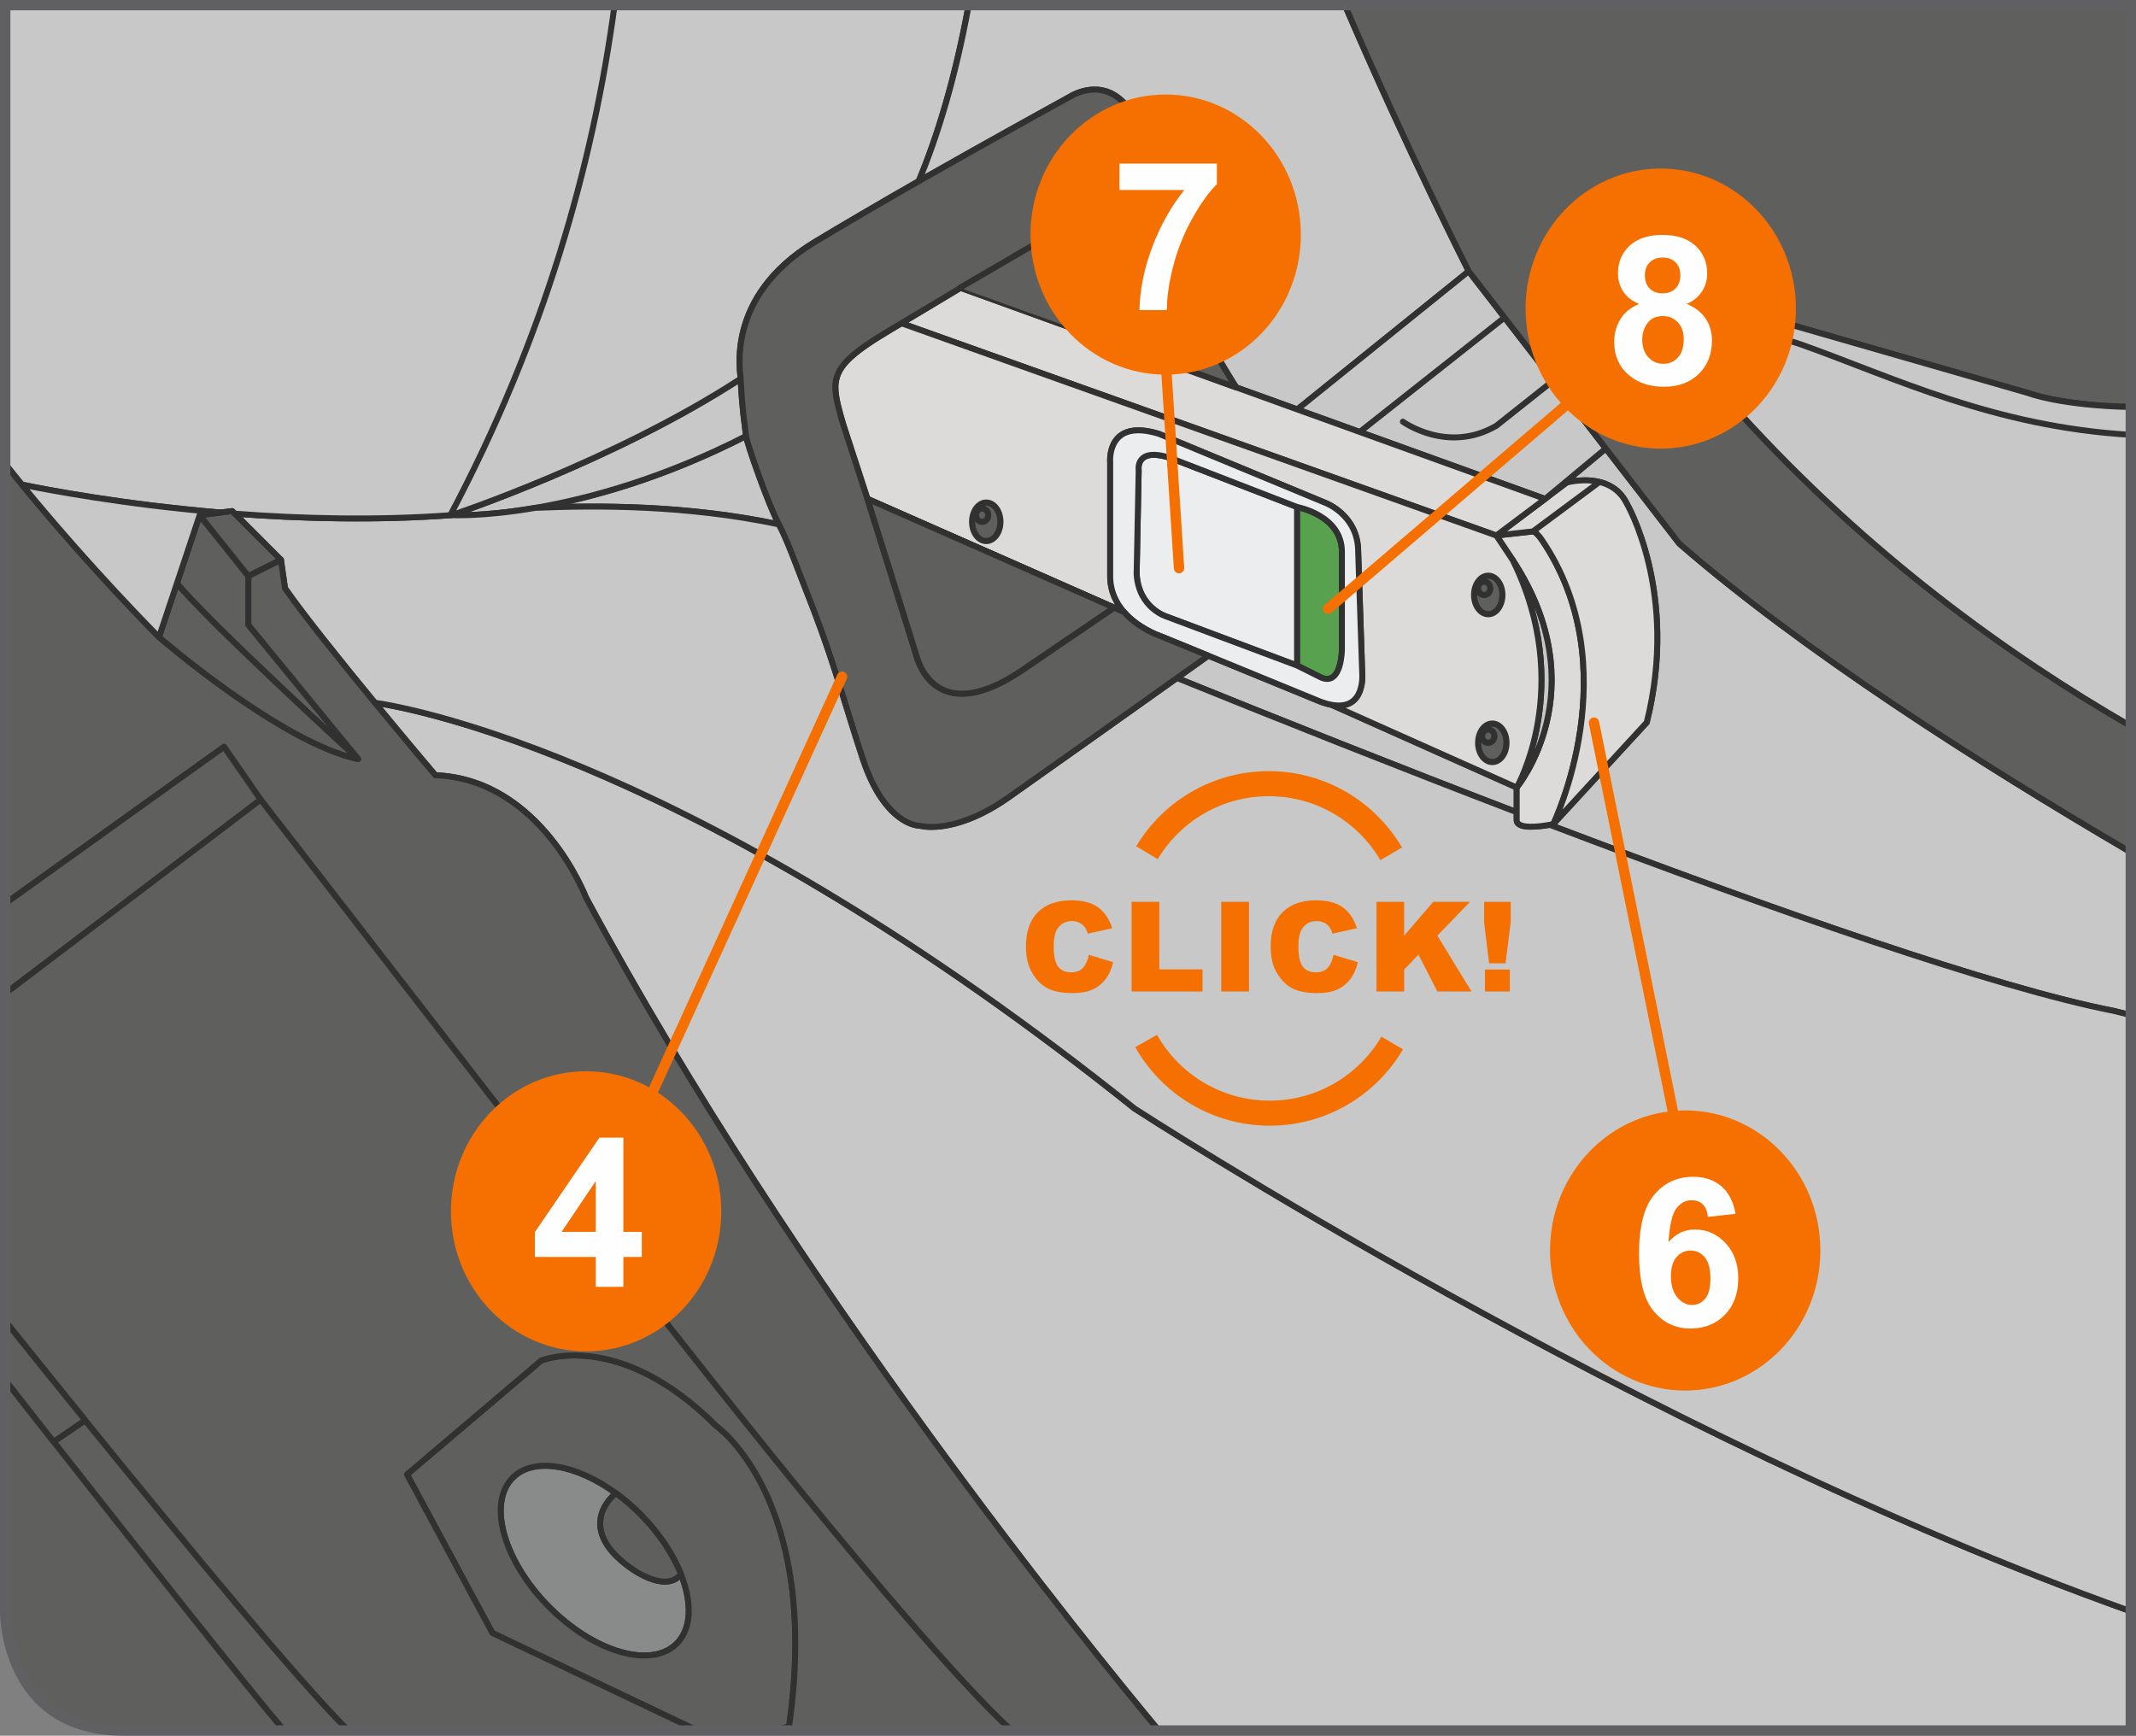 <?xml version="1.0" encoding="UTF-8"?>
<!DOCTYPE svg PUBLIC "-//W3C//DTD SVG 1.1//EN" "http://www.w3.org/Graphics/SVG/1.1/DTD/svg11.dtd">
<!-- Creator: CorelDRAW 2017 -->
<svg xmlns="http://www.w3.org/2000/svg" xml:space="preserve" width="36.3mm" height="29.5mm" version="1.1" style="shape-rendering:geometricPrecision; text-rendering:geometricPrecision; image-rendering:optimizeQuality; fill-rule:evenodd; clip-rule:evenodd"
viewBox="0 0 679.83 552.48"
 xmlns:xlink="http://www.w3.org/1999/xlink">
 <rect x="0" y="0" width="679.83" height="552.48" fill="#808080" stroke="none"/>
 <defs>
  <style type="text/css">
   <![CDATA[
    .str3 {stroke:#F57000;stroke-width:7.97;stroke-miterlimit:4}
    .str1 {stroke:#606062;stroke-width:3.3;stroke-miterlimit:4}
    .str2 {stroke:#F57000;stroke-width:3.3;stroke-linecap:round;stroke-linejoin:round;stroke-miterlimit:4}
    .str0 {stroke:#323131;stroke-width:1.9;stroke-linecap:round;stroke-linejoin:round;stroke-miterlimit:10}
    .fil1 {fill:none;fill-rule:nonzero}
    .fil2 {fill:#FEFEFE;fill-rule:nonzero}
    .fil5 {fill:#ECEDEE;fill-rule:nonzero}
    .fil7 {fill:#DCDBD9;fill-rule:nonzero}
    .fil0 {fill:#C7C8C7;fill-rule:nonzero}
    .fil4 {fill:#898A8A;fill-rule:nonzero}
    .fil3 {fill:#5F605E;fill-rule:nonzero}
    .fil6 {fill:#58A14F;fill-rule:nonzero}
    .fil8 {fill:#F57000;fill-rule:nonzero}
   ]]>
  </style>
 </defs>
 <g id="Слой_x0020_1">
  <path class="fil0" d="M237.45 138.78c-26.78,13.69 -50.38,19.99 -67.03,22.87 19.38,-0.8 47.83,-0.99 77.49,5.26 -3.37,-6.27 -10.21,-25.92 -10.47,-28.13z"/>
  <path class="fil1 str0" d="M237.45 138.78c-26.78,13.69 -50.38,19.99 -67.03,22.87 19.38,-0.8 47.83,-0.99 77.49,5.26 -3.37,-6.27 -10.21,-25.92 -10.47,-28.13"/>
  <path class="fil0" d="M423.88 224.37c-1.02,-0.19 -2.16,-0.5 -3.41,-0.95l-35.91 -14.72c-0.68,0.48 -4.49,3.2 -10,7.11 0.09,0.03 0.17,0.05 0.25,0.09 32.16,13.03 69.82,28.03 107.9,42.63l0 -7.88 -58.84 -26.29z"/>
  <path class="fil1 str0" d="M423.88 224.37c-1.02,-0.19 -2.16,-0.5 -3.41,-0.95l-35.91 -14.72c-0.68,0.48 -4.49,3.2 -10,7.11 0.09,0.03 0.17,0.05 0.25,0.09 32.16,13.03 69.82,28.03 107.9,42.63l0 -7.88 -58.84 -26.29"/>
  <path class="fil0" d="M235.7 120.58c-40.43,26.28 -91.94,43.41 -91.94,43.41 0,0 9.97,0.54 26.66,-2.34 16.65,-2.87 40.24,-9.17 67.03,-22.86 -0.64,-5.56 -1.11,-7.39 -1.75,-18.21z"/>
  <path class="fil1 str0" d="M235.7 120.58c-40.43,26.28 -91.94,43.41 -91.94,43.41 0,0 9.97,0.54 26.66,-2.34 16.65,-2.87 40.24,-9.17 67.03,-22.86 -0.64,-5.56 -1.11,-7.39 -1.75,-18.21"/>
  <path class="fil2" d="M292.41 57.65c-10.81,6.15 -26.04,15.02 -33.01,19.33 6.97,-4.29 22.21,-13.18 33.01,-19.33z"/>
  <path class="fil1 str0" d="M292.41 57.65c-10.81,6.15 -26.04,15.02 -33.01,19.33 6.97,-4.29 22.21,-13.18 33.01,-19.33"/>
  <path class="fil2" d="M323.53 40.17c-8.95,4.97 -20.28,11.31 -31.12,17.49 10.83,-6.17 22.16,-12.51 31.12,-17.49z"/>
  <path class="fil1 str0" d="M323.53 40.17c-8.95,4.97 -20.28,11.31 -31.12,17.49 10.83,-6.17 22.16,-12.51 31.12,-17.49"/>
  <path class="fil2" d="M481.47 178.28c-0.34,-0.52 -5.22,-7.83 -5.22,-7.83l5.17 7.76c0.02,0.02 0.03,0.05 0.04,0.07z"/>
  <path class="fil1 str0" d="M481.47 178.28c-0.34,-0.52 -5.22,-7.83 -5.22,-7.83l5.17 7.76c0.02,0.02 0.03,0.05 0.04,0.07"/>
  <path class="fil0" d="M119.31 223.69c10.39,12.61 19.28,23.09 19.28,23.09 33.64,1.3 47.87,38.8 47.87,38.8 66.69,124.19 161.99,240.83 182.37,265.25l309.36 0 0 -37.94c-156.9,-55.96 -317.07,-160.02 -317.07,-160.02 -138.24,-110.6 -229.54,-127.37 -241.8,-129.18z"/>
  <path class="fil1 str0" d="M119.31 223.69c10.39,12.61 19.28,23.09 19.28,23.09 33.64,1.3 47.87,38.8 47.87,38.8 66.69,124.19 161.99,240.83 182.37,265.25m309.36 -37.94c-156.9,-55.96 -317.07,-160.02 -317.07,-160.02 -138.24,-110.6 -229.54,-127.37 -241.8,-129.18"/>
  <path class="fil0" d="M511.07 142.76l-19.29 16.04 6.92 -5.22c0,0 13.77,-3.83 18.95,6.52 0,0 16.82,28.46 6.47,69.85l-29.75 32.35c0,0 -0.46,0.09 -1.18,0.23 71.1,27.06 142.03,51.95 179.71,59.28l5.28 1.32 0 -51.86c-48.82,-28.6 -104.67,-64.3 -143.71,-98.24 0,0 -23.21,-30.11 -23.41,-30.27z"/>
  <path class="fil1 str0" d="M511.07 142.76l-19.29 16.04 6.92 -5.22c0,0 13.77,-3.83 18.95,6.52 0,0 16.82,28.46 6.47,69.85l-29.75 32.35c0,0 -0.46,0.09 -1.18,0.23 71.1,27.06 142.03,51.95 179.71,59.28l5.28 1.32m0 -51.86c-48.82,-28.6 -104.67,-64.3 -143.71,-98.24 0,0 -23.21,-30.11 -23.41,-30.27"/>
  <path class="fil0" d="M493.19 262.53c-2.94,0.53 -10.47,1.59 -10.47,-1.53l0 -2.48c-38.08,-14.59 -75.74,-29.59 -107.9,-42.62 -0.08,-0.03 -0.17,-0.07 -0.24,-0.1 -14.68,10.43 -41.45,29.45 -53.63,38.01 -2.99,2.09 -5.81,3.75 -8.38,5.01 -12.3,6.12 -19.68,4 -19.68,4 -0.19,0.01 -6.28,0.08 -12.33,-8.75 -2.06,-3 -4.11,-7.04 -5.92,-12.45 -2.57,-7.66 -5.25,-16.85 -8.58,-27.21 -3.11,-9.74 -5.73,-16.99 -10.31,-28.59 -1.92,-4.87 -5.15,-13.93 -7.84,-18.91 -29.67,-6.25 -58.12,-6.07 -77.49,-5.27 -16.69,2.87 -26.67,2.33 -26.67,2.33 -24.17,1.75 -48.05,1.12 -69.03,-0.48l14.7 14.71 1.29 9.05c5.88,8.49 18.02,23.57 28.6,36.42 12.25,1.82 103.56,18.58 241.8,129.18 0,0 160.18,104.06 317.07,160.02l0 -189.76 -5.29 -1.32c-37.67,-7.32 -108.59,-32.22 -179.7,-59.28z"/>
  <path class="fil1 str0" d="M493.19 262.53c-2.94,0.53 -10.47,1.59 -10.47,-1.53l0 -2.48c-38.08,-14.59 -75.74,-29.59 -107.9,-42.62 -0.08,-0.03 -0.17,-0.07 -0.24,-0.1 -14.68,10.43 -41.45,29.45 -53.63,38.01 -2.99,2.09 -5.81,3.75 -8.38,5.01 -12.3,6.12 -19.68,4 -19.68,4 -0.19,0.01 -6.28,0.08 -12.33,-8.75 -2.06,-3 -4.11,-7.04 -5.92,-12.45 -2.57,-7.66 -5.25,-16.85 -8.58,-27.21 -3.11,-9.74 -5.73,-16.99 -10.31,-28.59 -1.92,-4.87 -5.15,-13.93 -7.84,-18.91 -29.67,-6.25 -58.12,-6.07 -77.49,-5.27 -16.69,2.87 -26.67,2.33 -26.67,2.33 -24.17,1.75 -48.05,1.12 -69.03,-0.48l14.7 14.71 1.29 9.05c5.88,8.49 18.02,23.57 28.6,36.42 12.25,1.82 103.56,18.58 241.8,129.18 0,0 160.18,104.06 317.07,160.02m0 -189.76l-5.29 -1.32c-37.67,-7.32 -108.59,-32.22 -179.7,-59.28"/>
  <path class="fil0" d="M70.22 163.14l3.67 -0.46 0.81 0.82c21,1.6 44.87,2.23 69.04,0.47 0,0 51.51,-17.11 91.94,-43.39 0.22,-1.47 -5.47,-25.93 23.69,-43.61 7.01,-4.24 22.22,-13.17 33.01,-19.32 5.85,-14.05 11.56,-32.38 15.88,-56l-112.66 0c-6.86,50.92 -22.49,106.15 -52.29,162.36 29.8,-56.21 45.43,-111.43 52.29,-162.36l-193.97 0 0 146.01c1.77,2.22 3.54,4.42 5.32,6.59 8.07,1.66 32.14,6.28 63.26,8.89z"/>
  <path class="fil1 str0" d="M70.22 163.14l3.67 -0.46 0.81 0.82c21,1.6 44.87,2.23 69.04,0.47 0,0 51.51,-17.11 91.94,-43.39 0.22,-1.47 -5.47,-25.93 23.69,-43.61 7.01,-4.24 22.22,-13.17 33.01,-19.32 5.85,-14.05 11.56,-32.38 15.88,-56m-112.66 0c-6.86,50.92 -22.49,106.15 -52.29,162.36 29.8,-56.21 45.43,-111.43 52.29,-162.36m-193.97 146.01c1.77,2.22 3.54,4.42 5.32,6.59 8.07,1.66 32.14,6.28 63.26,8.89"/>
  <path class="fil0" d="M292.41 57.65c10.84,-6.17 22.17,-12.51 31.12,-17.49 10.04,-5.58 17.09,-9.45 17.09,-9.45 0,0 3.35,-2.2 7.72,-2.21l0.13 0c0.3,0 0.61,0.01 0.93,0.04l0.09 0c0.15,0.02 0.31,0.04 0.46,0.05 0.09,0.01 0.18,0.02 0.26,0.04 0.23,0.03 0.47,0.08 0.7,0.13 0.12,0.02 0.22,0.05 0.34,0.07 0.13,0.04 0.26,0.07 0.41,0.1 0.21,0.06 0.42,0.13 0.63,0.2 0.12,0.04 0.24,0.09 0.36,0.13 0.15,0.06 0.3,0.12 0.46,0.18 0.11,0.05 0.22,0.09 0.33,0.14 0.23,0.11 0.46,0.22 0.69,0.35 0.1,0.05 0.2,0.12 0.31,0.17 0.23,0.13 0.46,0.26 0.67,0.42 0.09,0.05 0.17,0.12 0.27,0.17 0.2,0.15 0.4,0.3 0.61,0.45 0.08,0.07 0.17,0.13 0.26,0.2 0.24,0.2 0.49,0.42 0.74,0.64 0.07,0.07 0.14,0.15 0.22,0.21 0.23,0.22 0.45,0.44 0.67,0.67 0.04,0.06 0.09,0.1 0.15,0.16 0.24,0.28 0.49,0.57 0.75,0.89 0.07,0.09 0.13,0.17 0.21,0.26 0.25,0.32 0.49,0.65 0.74,1.01 0.05,0.07 0.09,0.14 0.13,0.21 0.22,0.32 0.42,0.66 0.64,1.01 0.06,0.08 0.12,0.18 0.17,0.28 0.23,0.4 0.47,0.81 0.69,1.25 0.06,0.13 0.11,0.24 0.18,0.36 0.21,0.42 0.43,0.85 0.64,1.31 0.01,0.07 0.05,0.13 0.08,0.2 0.22,0.48 0.43,0.99 0.63,1.5 0.04,0.09 0.08,0.17 0.11,0.26 0.04,0.07 0.06,0.16 0.09,0.23 0.19,0.5 0.37,1.01 0.56,1.54 0.07,0.2 0.13,0.41 0.2,0.61 0.13,0.36 0.24,0.73 0.35,1.1 0.08,0.28 0.17,0.58 0.27,0.87 0.1,0.39 0.22,0.8 0.32,1.2 0.14,0.52 0.28,1.05 0.41,1.61 0.04,0.18 0.09,0.36 0.13,0.55 0.83,3.61 1.71,7.79 2,12.71 0.09,1.45 0.19,3.01 0.42,4.61 3.4,22.27 25.72,56.71 25.72,56.71l19.44 7.02 54.55 -43.98c0,0 -19.11,-37.59 -39.4,-84.68l-119.76 0c-4.32,23.62 -10.03,41.95 -15.88,56z"/>
  <path class="fil1 str0" d="M292.41 57.65c10.84,-6.17 22.17,-12.51 31.12,-17.49 10.04,-5.58 17.09,-9.45 17.09,-9.45 0,0 3.35,-2.2 7.72,-2.21l0.13 0c0.3,0 0.61,0.01 0.93,0.04l0.09 0c0.15,0.02 0.31,0.04 0.46,0.05 0.09,0.01 0.18,0.02 0.26,0.04 0.23,0.03 0.47,0.08 0.7,0.13 0.12,0.02 0.22,0.05 0.34,0.07 0.13,0.04 0.26,0.07 0.41,0.1 0.21,0.06 0.42,0.13 0.63,0.2 0.12,0.04 0.24,0.09 0.36,0.13 0.15,0.06 0.3,0.12 0.46,0.18 0.11,0.05 0.22,0.09 0.33,0.14 0.23,0.11 0.46,0.22 0.69,0.35 0.1,0.05 0.2,0.12 0.31,0.17 0.23,0.13 0.46,0.26 0.67,0.42 0.09,0.05 0.17,0.12 0.27,0.17 0.2,0.15 0.4,0.3 0.61,0.45 0.08,0.07 0.17,0.13 0.26,0.2 0.24,0.2 0.49,0.42 0.74,0.64 0.07,0.07 0.14,0.15 0.22,0.21 0.23,0.22 0.45,0.44 0.67,0.67 0.04,0.06 0.09,0.1 0.15,0.16 0.24,0.28 0.49,0.57 0.75,0.89 0.07,0.09 0.13,0.17 0.21,0.26 0.25,0.32 0.49,0.65 0.74,1.01 0.05,0.07 0.09,0.14 0.13,0.21 0.22,0.32 0.42,0.66 0.64,1.01 0.06,0.08 0.12,0.18 0.17,0.28 0.23,0.4 0.47,0.81 0.69,1.25 0.06,0.13 0.11,0.24 0.18,0.36 0.21,0.42 0.43,0.85 0.64,1.31 0.01,0.07 0.05,0.13 0.08,0.2 0.22,0.48 0.43,0.99 0.63,1.5 0.04,0.09 0.08,0.17 0.11,0.26 0.04,0.07 0.06,0.16 0.09,0.23 0.19,0.5 0.37,1.01 0.56,1.54 0.07,0.2 0.13,0.41 0.2,0.61 0.13,0.36 0.24,0.73 0.35,1.1 0.08,0.28 0.17,0.58 0.27,0.87 0.1,0.39 0.22,0.8 0.32,1.2 0.14,0.52 0.28,1.05 0.41,1.61 0.04,0.18 0.09,0.36 0.13,0.55 0.83,3.61 1.71,7.79 2,12.71 0.09,1.45 0.19,3.01 0.42,4.61 3.4,22.27 25.72,56.71 25.72,56.71l19.44 7.02 54.55 -43.98c0,0 -19.11,-37.59 -39.4,-84.68m-119.76 0c-4.32,23.62 -10.03,41.95 -15.88,56"/>
  <path class="fil3" d="M56.32 185.67c10.32,12.61 57.68,55.94 57.68,55.94l-34.93 -42.69 0 -15.53 -15.53 -19.4 -7.23 21.69z"/>
  <path class="fil1 str0" d="M56.32 185.67c10.32,12.61 57.68,55.94 57.68,55.94l-34.93 -42.69 0 -15.53 -15.53 -19.4 -7.23 21.69"/>
  <polygon class="fil3" points="70.22,163.14 63.55,163.98 79.07,183.38 89.42,178.21 74.71,163.51 73.9,162.69 "/>
  <polyline class="fil1 str0" points="70.22,163.14 63.55,163.98 79.07,183.38 89.42,178.21 74.71,163.51 73.9,162.69 70.22,163.14 "/>
  <path class="fil3" d="M27.06 452l0.04 0.07 -10.05 6.83c27.73,35.29 61.25,77.7 73.34,91.93l20.51 0c-14.79,-14.52 -52.12,-59.7 -83.85,-98.83z"/>
  <path class="fil1 str0" d="M27.06 452l0.04 0.07 -10.05 6.83c27.73,35.29 61.25,77.7 73.34,91.93m20.51 0c-14.79,-14.52 -52.12,-59.7 -83.85,-98.83"/>
  <path class="fil3" d="M138.58 246.77c0,0 -8.89,-10.47 -19.28,-23.09 -10.58,-12.86 -22.71,-27.93 -28.59,-36.42l-1.3 -9.06 -10.35 5.17 0 15.53 34.93 42.69c-24.58,-5.18 -63.39,-38.81 -63.39,-38.81 0,0 -21.56,-21.57 -43.65,-48.54 -1.77,-2.16 -3.55,-4.36 -5.31,-6.59l0 139.95 69.66 -49.89 11.64 16.81 111.27 143.61c0,0 93.25,121.17 127.7,152.68l46.9 0c-20.37,-24.41 -115.68,-141.05 -182.37,-265.24 0,0 -14.23,-37.51 -47.87,-38.82z"/>
  <path class="fil1 str0" d="M138.58 246.77c0,0 -8.89,-10.47 -19.28,-23.09 -10.58,-12.86 -22.71,-27.93 -28.59,-36.42l-1.3 -9.06 -10.35 5.17 0 15.53 34.93 42.69c-24.58,-5.18 -63.39,-38.81 -63.39,-38.81 0,0 -21.56,-21.57 -43.65,-48.54 -1.77,-2.16 -3.55,-4.36 -5.31,-6.59m0 139.95l69.66 -49.89 11.64 16.81 111.27 143.61c0,0 93.25,121.17 127.7,152.68m46.9 0c-20.37,-24.41 -115.68,-141.05 -182.37,-265.24 0,0 -14.23,-37.51 -47.87,-38.82"/>
  <path class="fil3" d="M56.32 185.67l-5.71 17.12c0,0 38.81,33.64 63.39,38.82 0,0 -47.37,-43.34 -57.68,-55.94z"/>
  <path class="fil1 str0" d="M56.32 185.67l-5.71 17.12c0,0 38.81,33.64 63.39,38.82 0,0 -47.37,-43.34 -57.68,-55.94"/>
  <path class="fil0" d="M63.54 163.98l6.68 -0.83c-31.12,-2.63 -55.19,-7.23 -63.26,-8.89 22.09,26.96 43.64,48.54 43.64,48.54l5.71 -17.12 7.23 -21.69z"/>
  <path class="fil1 str0" d="M63.54 163.98l6.68 -0.83c-31.12,-2.63 -55.19,-7.23 -63.26,-8.89 22.09,26.96 43.64,48.54 43.64,48.54l5.71 -17.12 7.23 -21.69"/>
  <polygon class="fil3" points="71.31,237.72 1.65,287.62 1.65,316.24 82.95,254.54 "/>
  <path class="fil1 str0" d="M71.31 237.72l-69.66 49.89m0 28.63l81.3 -61.71 -11.64 -16.81"/>
  <path class="fil4" d="M216.2 501.61l0.01 0.04c-5.17,5.17 -15.52,-2.6 -15.52,-2.6 -16.47,-11.75 -7.27,-21.37 -5.46,-23.02 0.3,-0.32 0.57,-0.59 0.76,-0.76 -12.56,-9.14 -26.04,-11.56 -32.72,-5 -8.14,8.01 -3.11,26.37 11.26,40.99 14.38,14.62 32.63,19.99 40.79,11.97 4.8,-4.72 5.02,-13.03 1.45,-22.07 -0.19,0.16 -0.37,0.32 -0.57,0.46z"/>
  <path class="fil1 str0" d="M216.2 501.61l0.01 0.04c-5.17,5.17 -15.52,-2.6 -15.52,-2.6 -16.47,-11.75 -7.27,-21.37 -5.46,-23.02 0.3,-0.32 0.57,-0.59 0.76,-0.76 -12.56,-9.14 -26.04,-11.56 -32.72,-5 -8.14,8.01 -3.11,26.37 11.26,40.99 14.38,14.62 32.63,19.99 40.79,11.97 4.8,-4.72 5.02,-13.03 1.45,-22.07 -0.19,0.16 -0.37,0.32 -0.57,0.46"/>
  <path class="fil3" d="M215.31 523.23c-8.15,8.01 -26.41,2.65 -40.78,-11.97 -14.38,-14.63 -19.42,-32.98 -11.26,-40.99 6.68,-6.57 20.16,-4.16 32.71,4.99 2.76,2.01 5.48,4.33 8.07,6.98 5.91,6 10.23,12.64 12.72,18.92 3.57,9.03 3.35,17.34 -1.45,22.07zm6.62 27.6l24.96 0 4.25 -1.31c10.35,-72.44 -23.28,-95.74 -23.28,-95.74 -31.05,-31.05 -55.63,-20.7 -55.63,-20.7l-42.69 36.23 27.17 50.46 65.24 31.06z"/>
  <path class="fil1 str0" d="M215.31 523.23c-8.15,8.01 -26.41,2.65 -40.78,-11.97 -14.38,-14.63 -19.42,-32.98 -11.26,-40.99 6.68,-6.57 20.16,-4.16 32.71,4.99 2.76,2.01 5.48,4.33 8.07,6.98 5.91,6 10.23,12.64 12.72,18.92 3.57,9.03 3.35,17.34 -1.45,22.07m12.54 -69.45c-31.05,-31.05 -55.63,-20.7 -55.63,-20.7l-42.69 36.23 27.17 50.46 65.24 31.06m24.96 0l4.25 -1.31c10.35,-72.44 -23.28,-95.74 -23.28,-95.74"/>
  <path class="fil3" d="M216.77 501.16c-2.5,-6.28 -6.81,-12.91 -12.71,-18.92 -2.59,-2.64 -5.31,-4.98 -8.07,-6.98 -0.19,0.17 -0.46,0.43 -0.76,0.76 -1.76,1.61 -10.48,10.72 4.11,22.03 0.44,0.34 0.88,0.67 1.35,1 0,0 10.35,7.77 15.52,2.6l-0.01 -0.04c0.2,-0.13 0.38,-0.3 0.57,-0.46z"/>
  <path class="fil1 str0" d="M216.77 501.16c-2.5,-6.28 -6.81,-12.91 -12.71,-18.92 -2.59,-2.64 -5.31,-4.98 -8.07,-6.98 -0.19,0.17 -0.46,0.43 -0.76,0.76 -1.76,1.61 -10.48,10.72 4.11,22.03 0.44,0.34 0.88,0.67 1.35,1 0,0 10.35,7.77 15.52,2.6l-0.01 -0.04c0.2,-0.13 0.38,-0.3 0.57,-0.46"/>
  <path class="fil3" d="M17.06 458.89c-5.43,-6.91 -10.63,-13.54 -15.41,-19.64l0 74.12c0,0 0,37.45 37.45,37.45l0 0 51.29 0c-12.09,-14.24 -45.61,-56.65 -73.33,-91.93z"/>
  <path class="fil1 str0" d="M17.06 458.89c-5.43,-6.91 -10.63,-13.54 -15.41,-19.64m88.74 111.57c-12.09,-14.24 -45.61,-56.65 -73.33,-91.93"/>
  <path class="fil3" d="M194.22 398.15l-111.27 -143.61 -81.3 61.71 0 104.23c7.55,9.41 16.24,20.22 25.41,31.53 31.72,39.12 69.05,84.3 83.85,98.83l111.02 0 -65.23 -31.07 -27.17 -50.46 42.69 -36.23c0,0 24.58,-10.35 55.63,20.69 0,0 33.64,23.3 23.29,95.74l-4.26 1.31 75.05 0c-34.45,-31.5 -127.71,-152.68 -127.71,-152.68z"/>
  <path class="fil1 str0" d="M194.22 398.15l-111.27 -143.61 -81.3 61.71m0 104.23c7.55,9.41 16.24,20.22 25.41,31.53 31.72,39.12 69.05,84.3 83.85,98.83m111.02 0l-65.23 -31.07 -27.17 -50.46 42.69 -36.23c0,0 24.58,-10.35 55.63,20.69 0,0 33.64,23.3 23.29,95.74l-4.26 1.31m75.05 0c-34.45,-31.5 -127.71,-152.68 -127.71,-152.68"/>
  <path class="fil3" d="M1.65 439.26c4.78,6.1 9.98,12.73 15.41,19.64l10.05 -6.83 -0.05 -0.07c-9.17,-11.31 -17.87,-22.11 -25.41,-31.52l0 18.78z"/>
  <path class="fil1 str0" d="M1.65 439.26c4.78,6.1 9.98,12.73 15.41,19.64l10.05 -6.83 -0.05 -0.07c-9.17,-11.31 -17.87,-22.11 -25.41,-31.52"/>
  <path class="fil5" d="M372.76 145.86c-11.65,-3.88 -10.35,3.88 -10.35,3.88l-0.64 32.99c0.64,11 9.69,13.6 9.69,13.6l41.41 15.52 0 -50.45 -40.1 -15.53z"/>
  <path class="fil1 str0" d="M372.76 145.86c-11.65,-3.88 -10.35,3.88 -10.35,3.88l-0.64 32.99c0.64,11 9.69,13.6 9.69,13.6l41.41 15.52 0 -50.45 -40.1 -15.53"/>
  <path class="fil6" d="M427.09 175.62c0,-11.64 -14.23,-14.23 -14.23,-14.23l0 50.46 7.76 3.88c6.47,2.58 6.47,-9.06 6.47,-9.06l0 -31.05z"/>
  <path class="fil1 str0" d="M427.09 175.62c0,-11.64 -14.23,-14.23 -14.23,-14.23l0 50.46 7.76 3.88c6.47,2.58 6.47,-9.06 6.47,-9.06l0 -31.05"/>
  <path class="fil7" d="M487.89 169.15l-11.64 1.3c0,0 4.83,7.23 5.22,7.82 27.09,41.37 1.25,72.39 1.25,72.39l0 7.88 0 2.47c0,3.13 7.54,2.05 10.48,1.53 0.72,-0.13 1.18,-0.24 1.18,-0.24 0,0 24.16,-49.76 -3.76,-90.63 -0.65,-0.96 -1.97,-2.52 -2.72,-2.52z"/>
  <path class="fil1 str0" d="M487.89 169.15l-11.64 1.3c0,0 4.83,7.23 5.22,7.82 27.09,41.37 1.25,72.39 1.25,72.39l0 7.88 0 2.47c0,3.13 7.54,2.05 10.48,1.53 0.72,-0.13 1.18,-0.24 1.18,-0.24 0,0 24.16,-49.76 -3.76,-90.63 -0.65,-0.96 -1.97,-2.52 -2.72,-2.52"/>
  <path class="fil7" d="M487.89 169.15l21.19 -15.74 -21.19 15.74c0.75,0 2.11,1.63 2.72,2.52 27.92,40.88 3.76,90.63 3.76,90.63l29.74 -32.35c10.35,-41.39 -6.46,-69.86 -6.46,-69.86 -1.86,-3.7 -4.82,-5.59 -7.85,-6.49 -5.44,-1.6 -11.1,-0.01 -11.1,-0.01l-6.94 5.21 -15.52 11.65 11.64 -1.3z"/>
  <path class="fil1 str0" d="M487.89 169.15l21.19 -15.74 -21.19 15.74c0.75,0 2.11,1.63 2.72,2.52 27.92,40.88 3.76,90.63 3.76,90.63l29.74 -32.35c10.35,-41.39 -6.46,-69.86 -6.46,-69.86 -1.86,-3.7 -4.82,-5.59 -7.85,-6.49 -5.44,-1.6 -11.1,-0.01 -11.1,-0.01l-6.94 5.21 -15.52 11.65 11.64 -1.3"/>
  <path class="fil0" d="M482.72 250.66c0,0 25.85,-31.01 -1.25,-72.38 19.8,40.17 1.25,72.38 1.25,72.38z"/>
  <path class="fil1 str0" d="M482.72 250.66c0,0 25.85,-31.01 -1.25,-72.38 19.8,40.17 1.25,72.38 1.25,72.38"/>
  <path class="fil3" d="M473.66 236.43c-1.06,0 -1.94,-0.94 -1.94,-2.11 0,-1.16 0.87,-2.09 1.94,-2.09 1.07,0 1.94,0.94 1.94,2.09 0,1.17 -0.87,2.11 -1.94,2.11zm1.3 -6.14c-2.5,0 -4.54,2.75 -4.54,6.14 0,3.4 2.04,6.15 4.54,6.15 2.49,0 4.52,-2.75 4.52,-6.15 0,-3.39 -2.03,-6.14 -4.52,-6.14z"/>
  <path class="fil1 str0" d="M473.66 236.43c-1.06,0 -1.94,-0.94 -1.94,-2.11 0,-1.16 0.87,-2.09 1.94,-2.09 1.07,0 1.94,0.94 1.94,2.09 0,1.17 -0.87,2.11 -1.94,2.11m1.3 -6.14c-2.5,0 -4.54,2.75 -4.54,6.14 0,3.4 2.04,6.15 4.54,6.15 2.49,0 4.52,-2.75 4.52,-6.15 0,-3.39 -2.03,-6.14 -4.52,-6.14"/>
  <path class="fil3" d="M473.66 232.22c-1.06,0 -1.94,0.95 -1.94,2.11 0,1.16 0.87,2.09 1.94,2.09 1.07,0 1.94,-0.93 1.94,-2.09 0,-1.16 -0.87,-2.11 -1.94,-2.11z"/>
  <path class="fil1 str0" d="M473.66 232.22c-1.06,0 -1.94,0.95 -1.94,2.11 0,1.16 0.87,2.09 1.94,2.09 1.07,0 1.94,-0.93 1.94,-2.09 0,-1.16 -0.87,-2.11 -1.94,-2.11"/>
  <path class="fil3" d="M470.43 187.26c0,-1.16 0.87,-2.11 1.94,-2.11 1.06,0 1.93,0.95 1.93,2.11 0,1.16 -0.87,2.11 -1.93,2.11 -1.07,0 -1.94,-0.95 -1.94,-2.11zm3.24 8.25c2.49,0 4.53,-2.75 4.53,-6.14 0,-3.4 -2.04,-6.15 -4.53,-6.15 -2.5,0 -4.52,2.75 -4.52,6.15 0,3.38 2.02,6.14 4.52,6.14z"/>
  <path class="fil1 str0" d="M470.43 187.26c0,-1.16 0.87,-2.11 1.94,-2.11 1.06,0 1.93,0.95 1.93,2.11 0,1.16 -0.87,2.11 -1.93,2.11 -1.07,0 -1.94,-0.95 -1.94,-2.11m3.24 8.25c2.49,0 4.53,-2.75 4.53,-6.14 0,-3.4 -2.04,-6.15 -4.53,-6.15 -2.5,0 -4.52,2.75 -4.52,6.15 0,3.38 2.02,6.14 4.52,6.14"/>
  <path class="fil3" d="M474.31 187.26c0,-1.16 -0.87,-2.11 -1.94,-2.11 -1.07,0 -1.94,0.95 -1.94,2.11 0,1.16 0.87,2.11 1.94,2.11 1.06,0 1.94,-0.95 1.94,-2.11z"/>
  <path class="fil1 str0" d="M474.31 187.26c0,-1.16 -0.87,-2.11 -1.94,-2.11 -1.07,0 -1.94,0.95 -1.94,2.11 0,1.16 0.87,2.11 1.94,2.11 1.06,0 1.94,-0.95 1.94,-2.11"/>
  <path class="fil3" d="M310.65 163.98c0,-1.17 0.87,-2.11 1.94,-2.11 1.06,0 1.93,0.94 1.93,2.11 0,1.16 -0.87,2.11 -1.93,2.11 -1.07,0 -1.94,-0.95 -1.94,-2.11zm3.24 8.25c2.49,0 4.53,-2.76 4.53,-6.14 0,-3.41 -2.04,-6.15 -4.53,-6.15 -2.5,0 -4.52,2.74 -4.52,6.15 0,3.38 2.03,6.14 4.52,6.14z"/>
  <path class="fil1 str0" d="M310.65 163.98c0,-1.17 0.87,-2.11 1.94,-2.11 1.06,0 1.93,0.94 1.93,2.11 0,1.16 -0.87,2.11 -1.93,2.11 -1.07,0 -1.94,-0.95 -1.94,-2.11m3.24 8.25c2.49,0 4.53,-2.76 4.53,-6.14 0,-3.41 -2.04,-6.15 -4.53,-6.15 -2.5,0 -4.52,2.74 -4.52,6.15 0,3.38 2.03,6.14 4.52,6.14"/>
  <path class="fil3" d="M314.53 163.98c0,-1.17 -0.87,-2.11 -1.94,-2.11 -1.06,0 -1.94,0.94 -1.94,2.11 0,1.16 0.87,2.11 1.94,2.11 1.07,0 1.94,-0.95 1.94,-2.11z"/>
  <path class="fil1 str0" d="M314.53 163.98c0,-1.17 -0.87,-2.11 -1.94,-2.11 -1.06,0 -1.94,0.94 -1.94,2.11 0,1.16 0.87,2.11 1.94,2.11 1.07,0 1.94,-0.95 1.94,-2.11"/>
  <g>
   <path class="fil0" d="M478.86 101.06l-46.08 36.43 46.08 -36.43zm-2.6 34.45c-15.53,9.06 -29.76,-1.29 -29.76,-1.29 0,0 14.23,10.35 29.76,1.29l18.1 -14.36 -18.1 14.36zm-63.37 -5.2l78.88 28.5 19.3 -16.05c-1.93,-2.66 -43.63,-56.43 -43.63,-56.43l-54.55 43.98z"/>
  </g>
  <path class="fil1 str0" d="M478.86 101.06l-46.08 36.43 46.08 -36.43m-2.6 34.45c-15.53,9.06 -29.76,-1.29 -29.76,-1.29 0,0 14.23,10.35 29.76,1.29l18.1 -14.36 -18.1 14.36m-63.37 -5.2l78.88 28.5 19.3 -16.05c-1.93,-2.66 -43.63,-56.43 -43.63,-56.43l-54.55 43.98"/>
  <path class="fil7" d="M412.89 130.32l-19.44 -7.02 -87.73 -31.69c-1.35,0.81 -2.72,1.63 -4.12,2.48 -4.76,2.85 -9.78,5.86 -14.7,8.79l3.13 1.11 186.23 66.46 15.51 -11.65 -78.88 -28.48z"/>
  <path class="fil1 str0" d="M412.89 130.32l-19.44 -7.02 -87.73 -31.69c-1.35,0.81 -2.72,1.63 -4.12,2.48 -4.76,2.85 -9.78,5.86 -14.7,8.79l3.13 1.11 186.23 66.46 15.51 -11.65 -78.88 -28.48"/>
  <path class="fil3" d="M428.05 1.65c20.29,47.09 39.4,84.68 39.4,84.68l43.63 56.43 23.4 30.27c39.04,33.94 94.89,69.64 143.71,98.24l0 -40.18c-38.9,-22.41 -83.52,-54.54 -124.3,-99.46 0,0 -36.23,-40.1 6.46,-31.05l85.39 24.58c0,0 10.17,3.9 32.45,4.37l0 -127.89 -250.13 0z"/>
  <path class="fil1 str0" d="M428.05 1.65c20.29,47.09 39.4,84.68 39.4,84.68l43.63 56.43 23.4 30.27c39.04,33.94 94.89,69.64 143.71,98.24m0 -40.18c-38.9,-22.41 -83.52,-54.54 -124.3,-99.46 0,0 -36.23,-40.1 6.46,-31.05l85.39 24.58c0,0 10.17,3.9 32.45,4.37"/>
  <path class="fil0" d="M645.73 125.17l-85.39 -24.58c-42.69,-9.05 -6.47,31.05 -6.47,31.05 40.79,44.91 85.4,77.05 124.3,99.46l0 -92.69c-43.7,-2.58 -75.43,-18.27 -104.9,-28.75 -23.94,-8.53 -28.11,10.56 -28.11,10.56 0,0 4.18,-19.09 28.11,-10.56 29.47,10.48 61.2,26.17 104.9,28.75l0 -8.86c-22.28,-0.47 -32.45,-4.37 -32.45,-4.37z"/>
  <path class="fil1 str0" d="M645.73 125.17l-85.39 -24.58c-42.69,-9.05 -6.47,31.05 -6.47,31.05 40.79,44.91 85.4,77.05 124.3,99.46m0 -92.69c-43.7,-2.58 -75.43,-18.27 -104.9,-28.75 -23.94,-8.53 -28.11,10.56 -28.11,10.56 0,0 4.18,-19.09 28.11,-10.56 29.47,10.48 61.2,26.17 104.9,28.75m0 -8.86c-22.28,-0.47 -32.45,-4.37 -32.45,-4.37"/>
  <line class="fil1" x1="357.99" y1="110.49" x2="357.95" y2= "110.33" />
  <polyline class="fil1 str0" points="357.99,110.49 357.95,110.33 357.99,110.49 "/>
  <path class="fil3" d="M362.98 41.56c-0.03,-0.09 -0.07,-0.17 -0.1,-0.26l0.19 0.48c-0.03,-0.07 -0.06,-0.15 -0.09,-0.22z"/>
  <path class="fil1 str0" d="M362.98 41.56c-0.03,-0.09 -0.07,-0.17 -0.1,-0.26l0.19 0.48c-0.03,-0.07 -0.06,-0.15 -0.09,-0.22"/>
  <path class="fil7" d="M313.89 159.94c2.5,0 4.53,2.75 4.53,6.15 0,3.38 -2.03,6.14 -4.53,6.14 -2.5,0 -4.52,-2.75 -4.52,-6.14 0,-3.4 2.03,-6.15 4.52,-6.15zm159.78 23.29c2.49,0 4.52,2.75 4.52,6.14 0,3.39 -2.03,6.15 -4.52,6.15 -2.5,0 -4.53,-2.76 -4.53,-6.15 0,-3.38 2.02,-6.14 4.53,-6.14zm1.3 59.35c-2.51,0 -4.54,-2.75 -4.54,-6.15 0,-3.39 2.03,-6.14 4.54,-6.14 2.49,0 4.52,2.75 4.52,6.14 0,3.4 -2.03,6.15 -4.52,6.15zm-208.98 -120.74c-0.41,3.17 0.66,7.51 2.4,13.27 2.69,8.19 5.4,16.5 7.72,23.7l78.66 34.69 0.96 0.43 2.04 0.9c-2.52,-2.86 -4.43,-6.63 -4.43,-11.44l0 -36.22c0,0 -1.29,-14.23 15.53,-9.05l53.05 21.99c0,0 10.35,3.88 10.35,15.53l1.29 38.81c0,0 1.07,11.86 -9.68,9.94l58.84 26.28c0,0 18.55,-32.21 -1.25,-72.38 -0.02,-0.02 -0.03,-0.04 -0.05,-0.07l-5.17 -7.76 -186.23 -66.46 -3.12 -1.11c-1.08,0.65 -2.16,1.29 -3.24,1.92 -12.32,7.33 -16.95,11.44 -17.67,17.03z"/>
  <path class="fil1 str0" d="M313.89 159.94c2.5,0 4.53,2.75 4.53,6.15 0,3.38 -2.03,6.14 -4.53,6.14 -2.5,0 -4.52,-2.75 -4.52,-6.14 0,-3.4 2.03,-6.15 4.52,-6.15m159.78 23.29c2.49,0 4.52,2.75 4.52,6.14 0,3.39 -2.03,6.15 -4.52,6.15 -2.5,0 -4.53,-2.76 -4.53,-6.15 0,-3.38 2.02,-6.14 4.53,-6.14m1.3 59.35c-2.51,0 -4.54,-2.75 -4.54,-6.15 0,-3.39 2.03,-6.14 4.54,-6.14 2.49,0 4.52,2.75 4.52,6.14 0,3.4 -2.03,6.15 -4.52,6.15m-208.98 -120.74c-0.41,3.17 0.66,7.51 2.4,13.27 2.69,8.19 5.4,16.5 7.72,23.7l78.66 34.69 0.96 0.43 2.04 0.9c-2.52,-2.86 -4.43,-6.63 -4.43,-11.44l0 -36.22c0,0 -1.29,-14.23 15.53,-9.05l53.05 21.99c0,0 10.35,3.88 10.35,15.53l1.29 38.81c0,0 1.07,11.86 -9.68,9.94l58.84 26.28c0,0 18.55,-32.21 -1.25,-72.38 -0.02,-0.02 -0.03,-0.04 -0.05,-0.07l-5.17 -7.76 -186.23 -66.46 -3.12 -1.11c-1.08,0.65 -2.16,1.29 -3.24,1.92 -12.32,7.33 -16.95,11.44 -17.67,17.03"/>
  <path class="fil5" d="M420.62 215.73l-7.76 -3.88 -41.4 -15.53c0,0 -9.05,-2.59 -9.7,-13.59l0.65 -32.99c0,0 -1.29,-7.76 10.35,-3.88l40.1 15.53c0,0 14.23,2.59 14.23,14.23l0 31.06c0,0 0,11.63 -6.47,9.05zm12.94 -1.3l-1.29 -38.81c0,-11.64 -10.35,-15.53 -10.35,-15.53l-53.05 -21.99c-16.82,-5.17 -15.53,9.06 -15.53,9.06l0 36.22c0,4.81 1.91,8.56 4.42,11.44 1.08,1.24 2.25,2.3 3.45,3.21 2.32,1.78 4.7,3.01 6.39,3.76 1.45,0.64 2.42,0.94 2.42,0.94l8.34 3.42 6.2 2.54 35.9 14.73c1.26,0.45 2.38,0.76 3.42,0.94 10.75,1.92 9.68,-9.94 9.68,-9.94z"/>
  <path class="fil1 str0" d="M420.62 215.73l-7.76 -3.88 -41.4 -15.53c0,0 -9.05,-2.59 -9.7,-13.59l0.65 -32.99c0,0 -1.29,-7.76 10.35,-3.88l40.1 15.53c0,0 14.23,2.59 14.23,14.23l0 31.06c0,0 0,11.63 -6.47,9.05m12.94 -1.3l-1.29 -38.81c0,-11.64 -10.35,-15.53 -10.35,-15.53l-53.05 -21.99c-16.82,-5.17 -15.53,9.06 -15.53,9.06l0 36.22c0,4.81 1.91,8.56 4.42,11.44 1.08,1.24 2.25,2.3 3.45,3.21 2.32,1.78 4.7,3.01 6.39,3.76 1.45,0.64 2.42,0.94 2.42,0.94l8.34 3.42 6.2 2.54 35.9 14.73c1.26,0.45 2.38,0.76 3.42,0.94 10.75,1.92 9.68,-9.94 9.68,-9.94"/>
  <path class="fil3" d="M276.11 158.8l78.47 34.6c-27.66,-12.24 -54.64,-24.09 -78.47,-34.6z"/>
  <path class="fil1 str0" d="M276.11 158.8l78.47 34.6c-27.66,-12.24 -54.64,-24.09 -78.47,-34.6"/>
  <path class="fil3" d="M370.02 202.73c0,0 -0.96,-0.3 -2.41,-0.94 -1.7,-0.75 -4.07,-1.98 -6.4,-3.76 -1.2,-0.91 -2.38,-1.98 -3.45,-3.2l-2.04 -0.91 -0.96 -0.43 -0.18 -0.07 -12.27 8.35 -0.83 0.56 -16.45 11.2c-2.66,1.76 -5.11,3.17 -7.38,4.23 -0.83,0.4 -1.63,0.74 -2.42,1.06l-0.07 0.03c-0.77,0.31 -1.51,0.57 -2.24,0.8 -0.03,0.01 -0.06,0.01 -0.09,0.03 -0.72,0.22 -1.41,0.42 -2.09,0.57 -0.03,0.01 -0.05,0.02 -0.08,0.02 -0.67,0.15 -1.33,0.28 -1.94,0.36 -0.02,0 -0.04,0 -0.06,0.01 -0.64,0.09 -1.25,0.13 -1.85,0.15l-0.01 0c-0.42,0.02 -0.83,0.02 -1.22,0.01 -0.15,-0.01 -0.3,-0.02 -0.44,-0.03 -0.24,-0.02 -0.48,-0.03 -0.71,-0.04 -0.19,-0.02 -0.35,-0.05 -0.52,-0.07 -0.2,-0.03 -0.38,-0.06 -0.57,-0.09 -0.18,-0.04 -0.36,-0.08 -0.55,-0.11 -0.15,-0.04 -0.3,-0.08 -0.46,-0.12 -0.2,-0.05 -0.38,-0.09 -0.57,-0.15 -0.13,-0.03 -0.24,-0.07 -0.36,-0.12 -0.2,-0.07 -0.41,-0.13 -0.61,-0.21 -0.07,-0.03 -0.12,-0.06 -0.19,-0.09 -3.38,-1.37 -5.56,-3.9 -6.91,-6.21 -1.61,-2.69 -2.12,-5.1 -2.12,-5.1l-15.67 -50.18c-2.32,-7.21 -4.85,-14.97 -7.53,-23.16 -0.25,-0.8 -0.48,-1.55 -0.68,-2.28 -0.55,-2.23 -1.28,-4.59 -1.61,-6.82 -0.4,-2.81 -0.15,-4.14 -0.13,-4.16 0.69,-5.61 5.37,-9.7 17.68,-17.03 1.08,-0.63 2.15,-1.28 3.25,-1.93 4.91,-2.93 9.94,-5.95 14.69,-8.79 1.4,-0.84 2.77,-1.66 4.12,-2.48l87.73 31.69c0,0 -22.29,-34.44 -25.72,-56.72 -0.25,-1.6 -0.35,-3.14 -0.44,-4.6 -0.3,-4.92 -1.16,-9.1 -1.99,-12.71 -0.03,-0.19 -0.09,-0.37 -0.12,-0.56 -0.13,-0.55 -0.28,-1.08 -0.41,-1.59 -0.1,-0.41 -0.22,-0.81 -0.32,-1.2 -0.09,-0.3 -0.18,-0.59 -0.27,-0.88 -0.11,-0.37 -0.24,-0.74 -0.35,-1.1 -0.07,-0.21 -0.13,-0.42 -0.2,-0.62 -0.19,-0.54 -0.37,-1.04 -0.56,-1.54l-0.2 -0.48c-0.2,-0.52 -0.41,-1.02 -0.63,-1.5 -0.03,-0.08 -0.07,-0.13 -0.09,-0.2 -0.21,-0.46 -0.42,-0.89 -0.64,-1.32 -0.05,-0.11 -0.11,-0.22 -0.17,-0.34 -0.22,-0.44 -0.46,-0.85 -0.69,-1.25 -0.07,-0.09 -0.13,-0.19 -0.17,-0.28 -0.22,-0.35 -0.43,-0.69 -0.65,-1.02 -0.05,-0.07 -0.09,-0.13 -0.13,-0.2 -0.25,-0.35 -0.5,-0.68 -0.75,-1 -0.07,-0.09 -0.13,-0.18 -0.2,-0.26 -0.25,-0.3 -0.5,-0.61 -0.75,-0.89 -0.05,-0.06 -0.1,-0.1 -0.14,-0.15 -0.22,-0.24 -0.44,-0.46 -0.66,-0.67 -0.08,-0.07 -0.15,-0.14 -0.22,-0.22 -0.24,-0.22 -0.49,-0.44 -0.75,-0.63 -0.07,-0.07 -0.17,-0.13 -0.24,-0.2 -0.21,-0.16 -0.41,-0.3 -0.61,-0.45 -0.1,-0.07 -0.17,-0.12 -0.26,-0.18 -0.22,-0.15 -0.45,-0.28 -0.67,-0.41 -0.1,-0.07 -0.21,-0.13 -0.32,-0.18 -0.22,-0.13 -0.46,-0.24 -0.69,-0.35 -0.1,-0.04 -0.21,-0.09 -0.32,-0.13 -0.15,-0.07 -0.3,-0.13 -0.47,-0.19 -0.11,-0.04 -0.22,-0.09 -0.35,-0.13 -0.2,-0.07 -0.43,-0.13 -0.63,-0.19 -0.13,-0.04 -0.26,-0.07 -0.41,-0.11 -0.11,-0.03 -0.22,-0.05 -0.34,-0.07 -0.23,-0.06 -0.46,-0.1 -0.69,-0.13 -0.1,-0.01 -0.19,-0.03 -0.27,-0.04 -0.15,-0.02 -0.31,-0.04 -0.46,-0.05 -0.03,0 -0.06,-0.01 -0.09,-0.01 -0.32,-0.03 -0.63,-0.03 -0.93,-0.03l-0.13 0c-4.36,0 -7.72,2.21 -7.72,2.21 0,0 -7.05,3.87 -17.07,9.45 -8.96,4.98 -20.29,11.32 -31.13,17.49 -10.79,6.15 -26,15.06 -33.01,19.32 -29.16,17.67 -23.47,42.15 -23.67,43.59 -0.01,0 -0.02,0.01 -0.02,0.01 0.64,10.82 1.1,12.65 1.75,18.2 0.25,2.21 7.08,21.86 10.47,28.14 2.68,4.98 5.9,14.04 7.84,18.9 4.58,11.59 7.2,18.86 10.31,28.58 3.32,10.37 6.01,19.56 8.58,27.23 1.81,5.42 3.86,9.45 5.92,12.45 6.05,8.83 12.14,8.76 12.32,8.75 0,0 7.38,2.13 19.68,-3.99 2.58,-1.26 5.38,-2.93 8.38,-5.02 12.18,-8.58 38.95,-27.58 53.61,-38.02 5.51,-3.92 9.32,-6.62 10.01,-7.11l-6.2 -2.54 -8.36 -3.42z"/>
  <path class="fil1 str0" d="M370.02 202.73c0,0 -0.96,-0.3 -2.41,-0.94 -1.7,-0.75 -4.07,-1.98 -6.4,-3.76 -1.2,-0.91 -2.38,-1.98 -3.45,-3.2l-2.04 -0.91 -0.96 -0.43 -0.18 -0.07 -12.27 8.35 -0.83 0.56 -16.45 11.2c-2.66,1.76 -5.11,3.17 -7.38,4.23 -0.83,0.4 -1.63,0.74 -2.42,1.06l-0.07 0.03c-0.77,0.31 -1.51,0.57 -2.24,0.8 -0.03,0.01 -0.06,0.01 -0.09,0.03 -0.72,0.22 -1.41,0.42 -2.09,0.57 -0.03,0.01 -0.05,0.02 -0.08,0.02 -0.67,0.15 -1.33,0.28 -1.94,0.36 -0.02,0 -0.04,0 -0.06,0.01 -0.64,0.09 -1.25,0.13 -1.85,0.15l-0.01 0c-0.42,0.02 -0.83,0.02 -1.22,0.01 -0.15,-0.01 -0.3,-0.02 -0.44,-0.03 -0.24,-0.02 -0.48,-0.03 -0.71,-0.04 -0.19,-0.02 -0.35,-0.05 -0.52,-0.07 -0.2,-0.03 -0.38,-0.06 -0.57,-0.09 -0.18,-0.04 -0.36,-0.08 -0.55,-0.11 -0.15,-0.04 -0.3,-0.08 -0.46,-0.12 -0.2,-0.05 -0.38,-0.09 -0.57,-0.15 -0.13,-0.03 -0.24,-0.07 -0.36,-0.12 -0.2,-0.07 -0.41,-0.13 -0.61,-0.21 -0.07,-0.03 -0.12,-0.06 -0.19,-0.09 -3.38,-1.37 -5.56,-3.9 -6.91,-6.21 -1.61,-2.69 -2.12,-5.1 -2.12,-5.1l-15.67 -50.18c-2.32,-7.21 -4.85,-14.97 -7.53,-23.16 -0.25,-0.8 -0.48,-1.55 -0.68,-2.28 -0.55,-2.23 -1.28,-4.59 -1.61,-6.82 -0.4,-2.81 -0.15,-4.14 -0.13,-4.16 0.69,-5.61 5.37,-9.7 17.68,-17.03 1.08,-0.63 2.15,-1.28 3.25,-1.93 4.91,-2.93 9.94,-5.95 14.69,-8.79 1.4,-0.84 2.77,-1.66 4.12,-2.48l87.73 31.69c0,0 -22.29,-34.44 -25.72,-56.72 -0.25,-1.6 -0.35,-3.14 -0.44,-4.6 -0.3,-4.92 -1.16,-9.1 -1.99,-12.71 -0.03,-0.19 -0.09,-0.37 -0.12,-0.56 -0.13,-0.55 -0.28,-1.08 -0.41,-1.59 -0.1,-0.41 -0.22,-0.81 -0.32,-1.2 -0.09,-0.3 -0.18,-0.59 -0.27,-0.88 -0.11,-0.37 -0.24,-0.74 -0.35,-1.1 -0.07,-0.21 -0.13,-0.42 -0.2,-0.62 -0.19,-0.54 -0.37,-1.04 -0.56,-1.54l-0.2 -0.48c-0.2,-0.52 -0.41,-1.02 -0.63,-1.5 -0.03,-0.08 -0.07,-0.13 -0.09,-0.2 -0.21,-0.46 -0.42,-0.89 -0.64,-1.32 -0.05,-0.11 -0.11,-0.22 -0.17,-0.34 -0.22,-0.44 -0.46,-0.85 -0.69,-1.25 -0.07,-0.09 -0.13,-0.19 -0.17,-0.28 -0.22,-0.35 -0.43,-0.69 -0.65,-1.02 -0.05,-0.07 -0.09,-0.13 -0.13,-0.2 -0.25,-0.35 -0.5,-0.68 -0.75,-1 -0.07,-0.09 -0.13,-0.18 -0.2,-0.26 -0.25,-0.3 -0.5,-0.61 -0.75,-0.89 -0.05,-0.06 -0.1,-0.1 -0.14,-0.15 -0.22,-0.24 -0.44,-0.46 -0.66,-0.67 -0.08,-0.07 -0.15,-0.14 -0.22,-0.22 -0.24,-0.22 -0.49,-0.44 -0.75,-0.63 -0.07,-0.07 -0.17,-0.13 -0.24,-0.2 -0.21,-0.16 -0.41,-0.3 -0.61,-0.45 -0.1,-0.07 -0.17,-0.12 -0.26,-0.18 -0.22,-0.15 -0.45,-0.28 -0.67,-0.41 -0.1,-0.07 -0.21,-0.13 -0.32,-0.18 -0.22,-0.13 -0.46,-0.24 -0.69,-0.35 -0.1,-0.04 -0.21,-0.09 -0.32,-0.13 -0.15,-0.07 -0.3,-0.13 -0.47,-0.19 -0.11,-0.04 -0.22,-0.09 -0.35,-0.13 -0.2,-0.07 -0.43,-0.13 -0.63,-0.19 -0.13,-0.04 -0.26,-0.07 -0.41,-0.11 -0.11,-0.03 -0.22,-0.05 -0.34,-0.07 -0.23,-0.06 -0.46,-0.1 -0.69,-0.13 -0.1,-0.01 -0.19,-0.03 -0.27,-0.04 -0.15,-0.02 -0.31,-0.04 -0.46,-0.05 -0.03,0 -0.06,-0.01 -0.09,-0.01 -0.32,-0.03 -0.63,-0.03 -0.93,-0.03l-0.13 0c-4.36,0 -7.72,2.21 -7.72,2.21 0,0 -7.05,3.87 -17.07,9.45 -8.96,4.98 -20.29,11.32 -31.13,17.49 -10.79,6.15 -26,15.06 -33.01,19.32 -29.16,17.67 -23.47,42.15 -23.67,43.59 -0.01,0 -0.02,0.01 -0.02,0.01 0.64,10.82 1.1,12.65 1.75,18.2 0.25,2.21 7.08,21.86 10.47,28.14 2.68,4.98 5.9,14.04 7.84,18.9 4.58,11.59 7.2,18.86 10.31,28.58 3.32,10.37 6.01,19.56 8.58,27.23 1.81,5.42 3.86,9.45 5.92,12.45 6.05,8.83 12.14,8.76 12.32,8.75 0,0 7.38,2.13 19.68,-3.99 2.58,-1.26 5.38,-2.93 8.38,-5.02 12.18,-8.58 38.95,-27.58 53.61,-38.02 5.51,-3.92 9.32,-6.62 10.01,-7.11l-6.2 -2.54 -8.36 -3.42"/>
  <path class="fil3" d="M294.21 214.29c0.11,0.17 0.25,0.34 0.37,0.52 3.91,5.44 12.45,10.74 30.46,-1.3l16.43 -11.21 0.72 -0.46 12.39 -8.44c-27.67,-12.24 -54.66,-24.1 -78.48,-34.61 2.18,6.79 15.51,49.64 15.51,49.64 0,0 0.7,2.95 2.6,5.85z"/>
  <path class="fil1 str0" d="M294.21 214.29c0.11,0.17 0.25,0.34 0.37,0.52 3.91,5.44 12.45,10.74 30.46,-1.3l16.43 -11.21 0.72 -0.46 12.39 -8.44c-27.67,-12.24 -54.66,-24.1 -78.48,-34.61 2.18,6.79 15.51,49.64 15.51,49.64 0,0 0.7,2.95 2.6,5.85"/>
  <path class="fil3" d="M305.51 91.61l31.87 -18.58c0,0 7.15,-4.96 10.13,3.94 2.97,8.9 10.49,33.52 10.49,33.52l-52.49 -18.88z"/>
  <path class="fil1 str0" d="M305.51 91.61l31.87 -18.58c0,0 7.15,-4.96 10.13,3.94 2.97,8.9 10.49,33.52 10.49,33.52"/>
  <path class="fil1 str1" d="M1.65 1.65l0 511.72c0,0 0,37.45 37.45,37.45l639.08 0 0 -549.18 -676.53 0z"/>
  <line class="fil1 str2" x1="204.75" y1="354.04" x2="268" y2= "215.39" />
  <line class="fil1 str2" x1="370.37" y1="104.75" x2="375.25" y2= "180.84" />
  <line class="fil1 str2" x1="503.72" y1="124.44" x2="422.71" y2= "193.76" />
  <path class="fil8" d="M346.57 303.93l7.72 2.34c-0.51,2.17 -1.32,3.98 -2.44,5.42 -1.12,1.46 -2.51,2.55 -4.16,3.29 -1.66,0.75 -3.76,1.12 -6.32,1.12 -3.11,0 -5.64,-0.45 -7.6,-1.35 -1.96,-0.9 -3.66,-2.5 -5.08,-4.77 -1.44,-2.27 -2.15,-5.17 -2.15,-8.71 0,-4.72 1.25,-8.35 3.77,-10.89 2.51,-2.53 6.06,-3.8 10.64,-3.8 3.6,0 6.43,0.72 8.48,2.18 2.06,1.46 3.58,3.68 4.58,6.69l-7.78 1.73c-0.27,-0.87 -0.55,-1.5 -0.85,-1.9 -0.5,-0.68 -1.1,-1.2 -1.81,-1.56 -0.71,-0.36 -1.51,-0.54 -2.41,-0.54 -2,0 -3.52,0.8 -4.59,2.41 -0.8,1.2 -1.21,3.07 -1.21,5.63 0,3.16 0.49,5.33 1.45,6.51 0.96,1.18 2.31,1.76 4.04,1.76 1.68,0 2.96,-0.47 3.83,-1.42 0.86,-0.94 1.48,-2.31 1.88,-4.12zm13.59 -16.87l8.82 0 0 21.5 13.76 0 0 7.03 -22.58 0 0 -28.53zm28.53 0l8.84 0 0 28.53 -8.84 0 0 -28.53zm35.76 16.87l7.72 2.34c-0.51,2.17 -1.32,3.98 -2.44,5.42 -1.12,1.46 -2.51,2.55 -4.16,3.29 -1.66,0.75 -3.76,1.12 -6.32,1.12 -3.11,0 -5.64,-0.45 -7.6,-1.35 -1.96,-0.9 -3.66,-2.5 -5.08,-4.77 -1.44,-2.27 -2.15,-5.17 -2.15,-8.71 0,-4.72 1.25,-8.35 3.77,-10.89 2.51,-2.53 6.06,-3.8 10.64,-3.8 3.6,0 6.43,0.72 8.48,2.18 2.06,1.46 3.58,3.68 4.58,6.69l-7.78 1.73c-0.27,-0.87 -0.55,-1.5 -0.85,-1.9 -0.5,-0.68 -1.1,-1.2 -1.81,-1.56 -0.71,-0.36 -1.51,-0.54 -2.41,-0.54 -2,0 -3.52,0.8 -4.59,2.41 -0.8,1.2 -1.21,3.07 -1.21,5.63 0,3.16 0.49,5.33 1.45,6.51 0.96,1.18 2.31,1.76 4.04,1.76 1.68,0 2.96,-0.47 3.83,-1.42 0.86,-0.94 1.48,-2.31 1.88,-4.12zm13.64 -16.87l8.81 0 0 10.78 9.24 -10.78 11.72 0 -10.39 10.76 10.87 17.77 -10.87 0 -6.01 -11.74 -4.55 4.77 0 6.97 -8.81 0 0 -28.53zm34.26 0l8.46 0 0 6.5 -1.64 13.06 -5.23 0 -1.59 -13.06 0 -6.5zm0.28 21.54l7.91 0 0 6.98 -7.91 0 0 -6.98z"/>
  <path class="fil1 str3" d="M442.78 271.77c-7.84,-13.36 -22.36,-22.33 -38.97,-22.33 -16.46,0 -30.87,8.81 -38.76,21.97"/>
  <path class="fil1 str3" d="M364.78 331.35c7.76,13.71 22.46,22.97 39.34,22.97 16.62,0 31.13,-8.97 38.98,-22.34"/>
  <path class="fil8" d="M186.54 430.14c23.76,0 43.02,-19.96 43.02,-44.58 0,-24.62 -19.26,-44.58 -43.02,-44.58 -23.77,0 -43.02,19.96 -43.02,44.58 0,24.62 19.26,44.58 43.02,44.58z"/>
  <path class="fil2" d="M189.61 409.6l0 -9.51 -19.36 0 0 -7.94 20.53 -30.04 7.62 0 0 30 5.86 0 0 7.98 -5.86 0 0 9.51 -8.78 0zm0 -17.49l0 -16.16 -10.88 16.16 10.88 0z"/>
  <path class="fil8" d="M528.57 142.8c23.77,0 43.02,-19.96 43.02,-44.58 0,-24.62 -19.26,-44.58 -43.02,-44.58 -23.76,0 -43.02,19.96 -43.02,44.58 0,24.62 19.26,44.58 43.02,44.58z"/>
  <path class="fil2" d="M521.65 96.74c-2.34,-0.99 -4.05,-2.34 -5.11,-4.08 -1.07,-1.72 -1.59,-3.61 -1.59,-5.67 0,-3.54 1.24,-6.46 3.69,-8.76 2.45,-2.3 5.96,-3.45 10.51,-3.45 4.49,0 7.98,1.14 10.47,3.45 2.49,2.3 3.73,5.23 3.73,8.76 0,2.19 -0.56,4.14 -1.7,5.84 -1.14,1.7 -2.75,3.02 -4.81,3.91 2.62,1.07 4.63,2.6 5.99,4.63 1.37,2.02 2.04,4.36 2.04,7 0,4.36 -1.39,7.9 -4.18,10.64 -2.79,2.73 -6.5,4.1 -11.12,4.1 -4.29,0 -7.88,-1.12 -10.75,-3.39 -3.37,-2.68 -5.06,-6.33 -5.06,-10.97 0,-2.57 0.64,-4.91 1.91,-7.06 1.25,-2.14 3.26,-3.78 5.99,-4.94zm1.87 -9.12c0,1.82 0.51,3.22 1.54,4.23 1.03,1.01 2.38,1.52 4.08,1.52 1.7,0 3.09,-0.51 4.12,-1.54 1.03,-1.03 1.55,-2.43 1.55,-4.25 0,-1.7 -0.51,-3.05 -1.54,-4.08 -1.03,-1.01 -2.38,-1.52 -4.05,-1.52 -1.74,0 -3.13,0.51 -4.16,1.54 -1.03,1.03 -1.55,2.4 -1.55,4.1zm-0.84 20.26c0,2.49 0.64,4.44 1.93,5.82 1.27,1.4 2.87,2.1 4.78,2.1 1.87,0 3.43,-0.67 4.66,-2.02 1.22,-1.33 1.84,-3.28 1.84,-5.81 0,-2.23 -0.62,-4.01 -1.87,-5.36 -1.25,-1.33 -2.83,-2 -4.74,-2 -2.23,0 -3.88,0.77 -4.96,2.28 -1.09,1.54 -1.63,3.2 -1.63,4.98z"/>
  <path class="fil8" d="M371 119.25c23.76,0 43.02,-19.96 43.02,-44.58 0,-24.62 -19.26,-44.58 -43.02,-44.58 -23.77,0 -43.02,19.96 -43.02,44.58 0,24.62 19.26,44.58 43.02,44.58z"/>
  <path class="fil2" d="M356.3 60.49l0 -8.43 31 0 0 6.59c-2.57,2.51 -5.15,6.12 -7.79,10.82 -2.64,4.72 -4.66,9.72 -6.05,15.02 -1.4,5.3 -2.08,10.04 -2.06,14.21l-8.75 0c0.15,-6.54 1.5,-13.2 4.06,-20 2.55,-6.8 5.96,-12.87 10.21,-18.22l-20.62 0z"/>
  <line class="fil1 str2" x1="507.32" y1="230.03" x2="537.57" y2= "379.08" />
  <path class="fil8" d="M536.35 442.61c23.76,0 43.02,-19.96 43.02,-44.58 0,-24.62 -19.26,-44.58 -43.02,-44.58 -23.77,0 -43.02,19.96 -43.02,44.58 0,24.62 19.26,44.58 43.02,44.58z"/>
  <path class="fil2" d="M552.37 386.36l-8.78 0.97c-0.21,-1.82 -0.77,-3.15 -1.67,-4.01 -0.92,-0.86 -2.08,-1.29 -3.52,-1.29 -1.91,0 -3.52,0.86 -4.85,2.58 -1.33,1.72 -2.15,5.3 -2.51,10.75 2.27,-2.68 5.08,-4.01 8.43,-4.01 3.78,0 7.02,1.44 9.72,4.33 2.7,2.88 4.05,6.61 4.05,11.16 0,4.85 -1.42,8.73 -4.25,11.65 -2.85,2.92 -6.5,4.38 -10.94,4.38 -4.78,0 -8.69,-1.85 -11.76,-5.56 -3.09,-3.71 -4.63,-9.79 -4.63,-18.24 0,-8.67 1.61,-14.91 4.81,-18.75 3.2,-3.84 7.36,-5.75 12.47,-5.75 3.6,0 6.57,1.01 8.93,3.02 2.34,2.02 3.84,4.94 4.49,8.76zm-20.56 19.78c0,2.94 0.67,5.23 2.04,6.82 1.37,1.61 2.9,2.42 4.64,2.42 1.67,0 3.07,-0.66 4.2,-1.97 1.12,-1.31 1.69,-3.46 1.69,-6.46 0,-3.07 -0.6,-5.32 -1.8,-6.76 -1.22,-1.42 -2.72,-2.14 -4.53,-2.14 -1.74,0 -3.22,0.67 -4.42,2.04 -1.22,1.37 -1.82,3.37 -1.82,6.05z"/>
 </g>
</svg>
